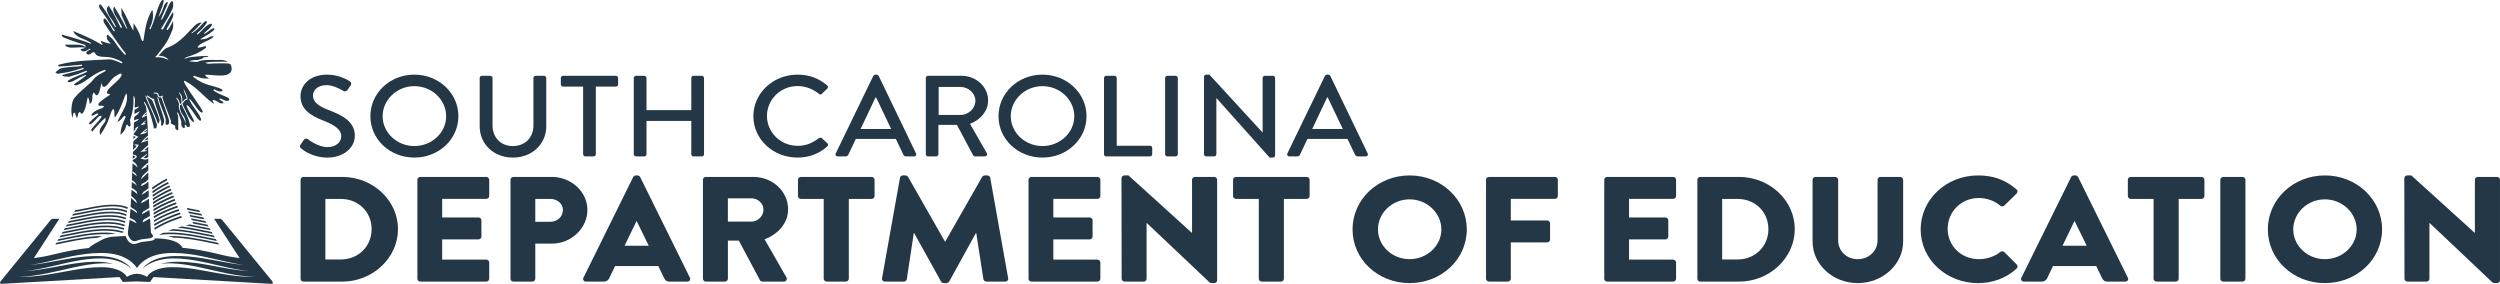 <?xml version="1.0" encoding="UTF-8"?>
<svg id="Layer_1" data-name="Layer 1" xmlns="http://www.w3.org/2000/svg" viewBox="0 0 3809.43 432.5">
  <defs>
    <style>
      .cls-1 {
        fill: #243746;
      }
    </style>
  </defs>
  <g>
    <path class="cls-1" d="M457.89,220.62c1.68-2.28,3.17-4.92,4.85-7.2,1.68-2.28,4.29-2.98,6.34-1.4,1.12.88,15.48,12.11,29.84,12.11,12.87,0,21.08-7.37,21.08-16.33,0-10.53-9.7-17.2-28.16-24.4-19.02-7.55-33.94-16.85-33.94-37.21,0-13.69,11.19-32.47,40.85-32.47,18.65,0,32.64,9.13,34.5,10.36,1.49.88,2.98,3.34,1.12,5.97-1.49,2.11-3.17,4.56-4.66,6.67-1.49,2.28-3.92,3.34-6.53,1.76-1.31-.7-14.36-8.78-25.18-8.78-15.67,0-21.08,9.3-21.08,15.8,0,10.01,8.21,16.15,23.69,22.12,21.64,8.25,40.1,17.91,40.1,39.32,0,18.26-17.35,33.18-41.59,33.18-22.75,0-37.11-11.23-40.1-13.87-1.68-1.4-2.98-2.63-1.12-5.62Z"/>
    <path class="cls-1" d="M631.34,113.72c37.3,0,67.14,28.26,67.14,63.37s-29.84,63.02-67.14,63.02-66.96-27.91-66.96-63.02,29.65-63.37,66.96-63.37ZM631.34,222.55c26.67,0,48.49-20.36,48.49-45.46s-21.82-45.82-48.49-45.82-48.31,20.89-48.31,45.82,21.82,45.46,48.31,45.46Z"/>
    <path class="cls-1" d="M730.93,118.81c0-1.76,1.68-3.34,3.54-3.34h12.5c2.05,0,3.54,1.58,3.54,3.34v72.5c0,17.55,11.94,31.25,30.96,31.25s31.33-13.52,31.33-30.89v-72.85c0-1.76,1.49-3.34,3.54-3.34h12.5c1.87,0,3.54,1.58,3.54,3.34v73.73c0,26.68-21.45,47.57-50.92,47.57s-50.54-20.89-50.54-47.57v-73.73Z"/>
    <path class="cls-1" d="M888.52,131.97h-30.4c-2.05,0-3.54-1.58-3.54-3.33v-9.83c0-1.76,1.49-3.34,3.54-3.34h80.2c2.05,0,3.54,1.58,3.54,3.34v9.83c0,1.75-1.49,3.33-3.54,3.33h-30.4v103.04c0,1.76-1.68,3.34-3.54,3.34h-12.31c-1.86,0-3.54-1.58-3.54-3.34v-103.04Z"/>
    <path class="cls-1" d="M965.73,118.81c0-1.76,1.68-3.34,3.54-3.34h12.31c2.05,0,3.54,1.58,3.54,3.34v48.97h68.26v-48.97c0-1.76,1.49-3.34,3.54-3.34h12.31c1.86,0,3.54,1.58,3.54,3.34v116.21c0,1.76-1.68,3.34-3.54,3.34h-12.31c-2.05,0-3.54-1.58-3.54-3.34v-50.73h-68.26v50.73c0,1.76-1.49,3.34-3.54,3.34h-12.31c-1.86,0-3.54-1.58-3.54-3.34v-116.21Z"/>
    <path class="cls-1" d="M1215.27,113.72c18.84,0,32.45,5.97,45.14,16.33,1.68,1.4,1.68,3.51.19,4.92l-8.21,7.9c-1.31,1.58-2.98,1.58-4.66,0-8.77-7.2-20.7-11.76-32.27-11.76-26.67,0-46.81,21.06-46.81,45.64s20.33,45.46,47,45.46c13.62,0,23.13-5.09,32.08-11.59,1.68-1.23,3.36-1.05,4.48-.18l8.58,7.9c1.49,1.23,1.12,3.51-.19,4.74-12.68,11.59-28.72,17.03-45.32,17.03-37.3,0-67.33-27.91-67.33-63.02s30.03-63.37,67.33-63.37Z"/>
    <path class="cls-1" d="M1273.45,233.79l57.26-118.14c.56-1.05,2.24-1.93,3.17-1.93h1.86c.93,0,2.61.88,3.17,1.93l56.89,118.14c1.12,2.28-.37,4.56-3.17,4.56h-11.75c-2.24,0-3.54-1.05-4.29-2.63l-11.56-24.05h-60.99c-3.73,8.07-7.65,15.97-11.38,24.05-.56,1.23-2.05,2.63-4.29,2.63h-11.75c-2.8,0-4.29-2.28-3.17-4.56ZM1357.94,196.57l-22.94-48.1h-.93l-22.75,48.1h46.63Z"/>
    <path class="cls-1" d="M1410.72,118.81c0-1.76,1.49-3.34,3.54-3.34h50.73c22.38,0,40.66,16.68,40.66,37.56,0,16.15-11.38,29.49-27.6,35.63l25.55,44.59c1.31,2.28,0,5.09-3.17,5.09h-14.55c-1.49,0-2.61-.88-2.98-1.58l-24.8-46.52h-28.16v44.76c0,1.76-1.68,3.34-3.54,3.34h-12.12c-2.05,0-3.54-1.58-3.54-3.34v-116.21ZM1463.5,175.16c12.12,0,22.75-9.65,22.75-21.77,0-11.41-10.63-20.89-22.75-20.89h-33.2v42.66h33.2Z"/>
    <path class="cls-1" d="M1588.46,113.72c37.3,0,67.14,28.26,67.14,63.37s-29.84,63.02-67.14,63.02-66.96-27.91-66.96-63.02,29.66-63.37,66.96-63.37ZM1588.46,222.55c26.67,0,48.49-20.36,48.49-45.46s-21.82-45.82-48.49-45.82-48.31,20.89-48.31,45.82,21.82,45.46,48.31,45.46Z"/>
    <path class="cls-1" d="M1682.26,118.81c0-1.76,1.49-3.34,3.54-3.34h12.31c1.87,0,3.54,1.58,3.54,3.34v103.22h50.54c2.05,0,3.54,1.58,3.54,3.33v9.65c0,1.76-1.49,3.34-3.54,3.34h-66.4c-2.05,0-3.54-1.58-3.54-3.34v-116.21Z"/>
    <path class="cls-1" d="M1775.33,118.81c0-1.76,1.68-3.34,3.54-3.34h12.31c1.87,0,3.54,1.58,3.54,3.34v116.21c0,1.76-1.68,3.34-3.54,3.34h-12.31c-1.87,0-3.54-1.58-3.54-3.34v-116.21Z"/>
    <path class="cls-1" d="M1834.63,116.88c0-1.76,1.68-3.16,3.54-3.16h4.66l80.94,88.12h.19v-83.03c0-1.76,1.49-3.34,3.54-3.34h11.94c1.87,0,3.54,1.58,3.54,3.34v118.14c0,1.76-1.68,3.16-3.54,3.16h-4.85l-80.94-90.58h-.19v85.49c0,1.76-1.49,3.34-3.54,3.34h-11.75c-1.87,0-3.54-1.58-3.54-3.34v-118.14Z"/>
    <path class="cls-1" d="M1961.64,233.79l57.26-118.14c.56-1.05,2.24-1.93,3.17-1.93h1.87c.93,0,2.61.88,3.17,1.93l56.89,118.14c1.12,2.28-.37,4.56-3.17,4.56h-11.75c-2.24,0-3.54-1.05-4.29-2.63l-11.56-24.05h-60.99c-3.73,8.07-7.65,15.97-11.38,24.05-.56,1.23-2.05,2.63-4.29,2.63h-11.75c-2.8,0-4.29-2.28-3.17-4.56ZM2046.13,196.57l-22.94-48.1h-.93l-22.75,48.1h46.63Z"/>
  </g>
  <g>
    <path class="cls-1" d="M458.02,273.91c0-2.28,1.94-4.33,4.36-4.33h59.08c46.73,0,84.99,35.78,84.99,79.53s-38.26,79.99-84.99,79.99h-59.08c-2.42,0-4.36-2.05-4.36-4.33v-150.86ZM519.04,395.38c27.36,0,47.22-20.28,47.22-46.26s-19.86-46.03-47.22-46.03h-23.25v92.3h23.25Z"/>
    <path class="cls-1" d="M635.99,273.91c0-2.28,1.94-4.33,4.6-4.33h100.25c2.66,0,4.6,2.05,4.6,4.33v24.84c0,2.28-1.94,4.33-4.6,4.33h-67.07v28.26h55.21c2.42,0,4.6,2.05,4.6,4.33v24.84c0,2.51-2.18,4.33-4.6,4.33h-55.21v30.76h67.07c2.66,0,4.6,2.05,4.6,4.33v24.84c0,2.28-1.94,4.33-4.6,4.33h-100.25c-2.66,0-4.6-2.05-4.6-4.33v-150.86Z"/>
    <path class="cls-1" d="M777.88,273.91c0-2.28,1.94-4.33,4.6-4.33h58.36c29.78,0,54.24,22.79,54.24,50.36s-24.46,51.28-54,51.28h-25.42v53.55c0,2.28-2.18,4.33-4.6,4.33h-28.57c-2.66,0-4.6-2.05-4.6-4.33v-150.86ZM838.66,337.95c10.41,0,19.13-7.75,19.13-18,0-9.57-8.72-16.86-19.13-16.86h-23v34.87h23Z"/>
    <path class="cls-1" d="M889.03,423.18l75.79-153.37c.73-1.37,2.42-2.51,4.12-2.51h2.42c1.7,0,3.39,1.14,4.12,2.51l75.79,153.37c1.45,2.96-.48,5.92-4.12,5.92h-26.88c-4.36,0-6.3-1.37-8.48-5.7l-8.72-18h-65.86l-8.72,18.23c-1.21,2.74-3.87,5.47-8.72,5.47h-26.64c-3.63,0-5.57-2.96-4.12-5.92ZM988.55,374.41l-18.4-37.6h-.24l-18.16,37.6h36.81Z"/>
    <path class="cls-1" d="M1071.11,273.91c0-2.28,1.94-4.33,4.6-4.33h72.4c29.06,0,52.79,22.11,52.79,49.22,0,20.97-14.77,37.83-35.84,45.81l33.17,57.88c1.69,2.96,0,6.61-4.12,6.61h-32.2c-1.94,0-3.39-1.14-3.87-2.05l-32.2-60.39h-16.71v58.11c0,2.28-2.18,4.33-4.6,4.33h-28.81c-2.66,0-4.6-2.05-4.6-4.33v-150.86ZM1144.96,337.72c9.93,0,18.4-8.66,18.4-18.23s-8.47-17.32-18.4-17.32h-35.84v35.55h35.84Z"/>
    <path class="cls-1" d="M1255.14,303.08h-34.63c-2.66,0-4.6-2.05-4.6-4.33v-24.84c0-2.28,1.94-4.33,4.6-4.33h107.51c2.66,0,4.6,2.05,4.6,4.33v24.84c0,2.28-1.94,4.33-4.6,4.33h-34.63v121.69c0,2.28-2.18,4.33-4.6,4.33h-29.06c-2.42,0-4.6-2.05-4.6-4.33v-121.69Z"/>
    <path class="cls-1" d="M1371.36,270.95c.24-2.05,2.42-3.65,4.36-3.65h3.87c1.21,0,3.39.91,4.12,2.28l56.18,98.45h.48l56.18-98.45c.73-1.37,2.91-2.28,4.12-2.28h3.87c1.94,0,4.12,1.6,4.36,3.65l27.36,153.14c.48,2.96-1.7,5.01-4.6,5.01h-28.57c-2.18,0-4.36-1.82-4.6-3.65l-10.9-70.42h-.48l-40.68,73.84c-.73,1.37-2.91,2.51-4.12,2.51h-4.36c-1.45,0-3.39-1.14-4.12-2.51l-40.92-73.84h-.48l-10.65,70.42c-.24,1.82-2.18,3.65-4.6,3.65h-28.57c-2.91,0-5.08-2.05-4.6-5.01l27.36-153.14Z"/>
    <path class="cls-1" d="M1567.25,273.91c0-2.28,1.94-4.33,4.6-4.33h100.25c2.66,0,4.6,2.05,4.6,4.33v24.84c0,2.28-1.94,4.33-4.6,4.33h-67.07v28.26h55.21c2.42,0,4.6,2.05,4.6,4.33v24.84c0,2.51-2.18,4.33-4.6,4.33h-55.21v30.76h67.07c2.66,0,4.6,2.05,4.6,4.33v24.84c0,2.28-1.94,4.33-4.6,4.33h-100.25c-2.66,0-4.6-2.05-4.6-4.33v-150.86Z"/>
    <path class="cls-1" d="M1708.9,271.4c0-2.28,2.18-4.1,4.6-4.1h6.05l96.61,87.51h.24v-80.9c0-2.28,1.94-4.33,4.6-4.33h29.06c2.42,0,4.6,2.05,4.6,4.33v153.37c0,2.28-2.18,4.1-4.6,4.1h-3.88c-.73,0-2.66-.68-3.15-1.14l-95.65-90.47h-.24v85c0,2.28-1.94,4.33-4.6,4.33h-28.81c-2.42,0-4.6-2.05-4.6-4.33l-.24-153.37Z"/>
    <path class="cls-1" d="M1918.11,303.08h-34.63c-2.66,0-4.6-2.05-4.6-4.33v-24.84c0-2.28,1.94-4.33,4.6-4.33h107.51c2.66,0,4.6,2.05,4.6,4.33v24.84c0,2.28-1.94,4.33-4.6,4.33h-34.63v121.69c0,2.28-2.18,4.33-4.6,4.33h-29.06c-2.42,0-4.6-2.05-4.6-4.33v-121.69Z"/>
    <path class="cls-1" d="M2147.9,267.3c48.43,0,87.17,36.69,87.17,82.27s-38.74,81.81-87.17,81.81-86.93-36.24-86.93-81.81,38.5-82.27,86.93-82.27ZM2147.9,394.92c26.63,0,48.43-20.51,48.43-45.35s-21.79-45.81-48.43-45.81-48.19,20.74-48.19,45.81,21.79,45.35,48.19,45.35Z"/>
    <path class="cls-1" d="M2264.36,273.91c0-2.28,1.94-4.33,4.6-4.33h100.25c2.66,0,4.6,2.05,4.6,4.33v24.84c0,2.28-1.94,4.33-4.6,4.33h-67.07v32.82h55.21c2.42,0,4.6,2.05,4.6,4.33v24.84c0,2.28-2.18,4.33-4.6,4.33h-55.21v55.38c0,2.28-2.18,4.33-4.6,4.33h-28.57c-2.66,0-4.6-2.05-4.6-4.33v-150.86Z"/>
    <path class="cls-1" d="M2444.51,273.91c0-2.28,1.94-4.33,4.6-4.33h100.25c2.66,0,4.6,2.05,4.6,4.33v24.84c0,2.28-1.94,4.33-4.6,4.33h-67.07v28.26h55.21c2.42,0,4.6,2.05,4.6,4.33v24.84c0,2.51-2.18,4.33-4.6,4.33h-55.21v30.76h67.07c2.66,0,4.6,2.05,4.6,4.33v24.84c0,2.28-1.94,4.33-4.6,4.33h-100.25c-2.66,0-4.6-2.05-4.6-4.33v-150.86Z"/>
    <path class="cls-1" d="M2586.4,273.91c0-2.28,1.94-4.33,4.36-4.33h59.08c46.73,0,84.99,35.78,84.99,79.53s-38.26,79.99-84.99,79.99h-59.08c-2.42,0-4.36-2.05-4.36-4.33v-150.86ZM2647.42,395.38c27.36,0,47.22-20.28,47.22-46.26s-19.86-46.03-47.22-46.03h-23.25v92.3h23.25Z"/>
    <path class="cls-1" d="M2761.95,273.91c0-2.28,2.18-4.33,4.6-4.33h29.78c2.66,0,4.6,2.05,4.6,4.33v92.3c0,15.95,12.59,28.71,29.78,28.71s30.27-12.76,30.27-28.71v-92.3c0-2.28,1.94-4.33,4.6-4.33h29.78c2.42,0,4.6,2.05,4.6,4.33v94.12c0,34.64-30.99,63.35-69.25,63.35s-68.77-28.71-68.77-63.35v-94.12Z"/>
    <path class="cls-1" d="M3014.02,267.3c24.21,0,42.13,7.06,58.6,21.19,2.18,1.82,2.18,4.56.24,6.38l-18.89,18.46c-1.7,1.6-4.36,1.6-6.05,0-8.96-7.52-20.82-11.62-32.69-11.62-27.36,0-47.46,21.42-47.46,46.95s20.34,46.26,47.7,46.26c11.38,0,23.73-3.87,32.45-10.94,1.7-1.37,4.84-1.37,6.3.23l18.89,18.92c1.7,1.6,1.45,4.56-.24,6.15-16.47,15.04-37.29,22.11-58.84,22.11-48.43,0-87.41-36.24-87.41-81.81s38.99-82.27,87.41-82.27Z"/>
    <path class="cls-1" d="M3080.12,423.18l75.79-153.37c.73-1.37,2.42-2.51,4.12-2.51h2.42c1.7,0,3.39,1.14,4.12,2.51l75.79,153.37c1.45,2.96-.48,5.92-4.12,5.92h-26.88c-4.36,0-6.3-1.37-8.48-5.7l-8.72-18h-65.86l-8.72,18.23c-1.21,2.74-3.88,5.47-8.72,5.47h-26.64c-3.63,0-5.57-2.96-4.12-5.92ZM3179.64,374.41l-18.4-37.6h-.24l-18.16,37.6h36.81Z"/>
    <path class="cls-1" d="M3281.57,303.08h-34.63c-2.66,0-4.6-2.05-4.6-4.33v-24.84c0-2.28,1.94-4.33,4.6-4.33h107.51c2.66,0,4.6,2.05,4.6,4.33v24.84c0,2.28-1.94,4.33-4.6,4.33h-34.63v121.69c0,2.28-2.18,4.33-4.6,4.33h-29.06c-2.42,0-4.6-2.05-4.6-4.33v-121.69Z"/>
    <path class="cls-1" d="M3383.27,273.91c0-2.28,2.18-4.33,4.6-4.33h29.06c2.42,0,4.6,2.05,4.6,4.33v150.86c0,2.28-2.18,4.33-4.6,4.33h-29.06c-2.42,0-4.6-2.05-4.6-4.33v-150.86Z"/>
    <path class="cls-1" d="M3542.6,267.3c48.43,0,87.17,36.69,87.17,82.27s-38.74,81.81-87.17,81.81-86.93-36.24-86.93-81.81,38.5-82.27,86.93-82.27ZM3542.6,394.92c26.63,0,48.43-20.51,48.43-45.35s-21.79-45.81-48.43-45.81-48.19,20.74-48.19,45.81,21.79,45.35,48.19,45.35Z"/>
    <path class="cls-1" d="M3663.66,271.4c0-2.28,2.18-4.1,4.6-4.1h6.05l96.61,87.51h.24v-80.9c0-2.28,1.94-4.33,4.6-4.33h29.06c2.42,0,4.6,2.05,4.6,4.33v153.37c0,2.28-2.18,4.1-4.6,4.1h-3.88c-.73,0-2.66-.68-3.15-1.14l-95.65-90.47h-.24v85c0,2.28-1.94,4.33-4.6,4.33h-28.82c-2.42,0-4.6-2.05-4.6-4.33l-.24-153.37Z"/>
  </g>
  <g>
    <g>
      <path class="cls-1" d="M236.56,363.22c-.13-.37-.9-.55-.82.59.13,1.66-3.11,2.54-5.75,3.1-4.48.95-10.47,1-15.14,2.06-3.92.89-7.24,2.98-10.97,2.87-4.35-.14-7.35-2.88-9.33-5.84-1.51-2.26-2.5-4.7-3.15-6.35,0,0-15.25.49-20.73,1.1-5.48.61-12.53,3.08-14.92,4.42-3.05,1.7-21.88,10.9-21.81,15.19.1,6.33,27.36,3.69,30.03,1.03,1.91-1.91,7.73-2.97,7.54,2.74-.05,1.39,3.89-.09,5.25.23,5.24,1.21,3.11,2.82,7.42.06,3.11-1.99,3.63,1.5,6.49,2.76,7.1,3.13,20.93,14.41,22.86,9.73.89-2.15,1.56-4.52,4.57-2.74,2.09,1.23,2.48-6.9,4.58-5.95,1.54.7,3.7,1.56,5.04.53,2.1-1.6,2.72-.32,5-1.67,4.31-2.54,6.13,1.46,10.42-1.11,1.6-.96-.9-6.23.82-5.52,6.63,2.73,7.03,3.66,7.03,3.66,0,0,7.13,1.48,7.28-1.21.05-.94,1.6-1.54,2.29-1.11,2.56,1.62,3.51,3.47,4.82,2.27,2.15-1.98,2.43-2.77,5.48-2.69,4.46.12,3.6-4.52,7.75-3.1-5.97-11.6-23.05-14.75-42.05-15.05Z"/>
      <path class="cls-1" d="M276.26,144.83c1.27,1.97,1.41,4.55,1.5,7.17.04,1.21.07,2.42.15,3.6.98-1.15,1.99-2.21,2.95-3.57.67-.8,2.57-1.48,3.45-1.5-.07-.8-.18-1.58-.35-2.34-.54-2.44-2.03-4.87-2.98-7.63-4.41-12.8,3.8,4.54,4.41,7.31.2.91.32,1.82.4,2.72-.12.71-.86,1.69-1.38,1.4-.7.2-1.89.27-2.35.88-1.2,1.7-2.48,3.2-3.94,4.67.1.68.24,1.33.44,1.94.99,3.07,4.64,9.79,4.64,9.8,3.73,9.16,7.05,13.16,11.47,17.08.99.87.79-2.74.25-3.94-2.43-5.39-13.11-22.9-10.05-22.01,5.33,1.55,13.3,18.26,18.47,22.58,1.65,1.38,3.93,1.32,2.79-1.92-3.77-10.73-9.35-13.43-17.8-29.11-.21-.4.74-1.19,1.05-.86,7.97,8.3,10.08,14.83,16.16,19.48,3.27,2.5,3.99-.26,2.84-2.22-7.71-13.07-28.95-41.01-28.06-44.57.38-1.53,1.55-.3,2.21.02,17.34,8.37,32.63,28.71,43.36,34.07,1.69.84-3.48-5.24-1.6-5.43,5.27-.52,8.98,5.13,13.2,5.06,4.18-.07,3.31-.63,2.47-1.85-1.4-2.03-6.99-3.37-5.3-5.18,1.57-1.68,7.82,4.11,12.34,3.21,3.42-.69,2.55-3.45.99-4.44-4.82-3.06-13.26-4.75-22.82-11.47-.55-.38.7-1.35,1.36-1.48,1.55-.31,2.78,1.6,4.32,1.97,2.48.6,5.8,2.13,7.65.37.57-.54.7-1.99,0-2.34-14.66-7.43-25.57-4.48-43.92-19.11-.59-.47.77-1.99,1.48-1.73,5.39,2.01,13.16,5.29,23.01,3.94-3.79-1.53-6.13-3.43-6.38-5.07-.24-.78,6.86-.24,6.86-.24,6.98.67,17.77,1.91,24.97.19,2.76-.66,6.24-2.61,7.61-5.41,1.5-3.06.87-7.06-.44-10.2-.76-1.82-5.13-2.09-5.13-2.09-.48.03-1.63,0-3.52-.02-1.89-.02-4.4-.05-7.24-.05-5.67,0-12.63.11-18.37.59-1.56.13-5.54-1.57-3.9-1.71,1.52-.12,3.04-.66,4.83-.81,5.83-.49,12.8-.6,18.49-.59,2.84,0,5.37.03,7.26.05,1.73.02,2.79.03,3.11.02-3.52-1.95-7.74-2.9-11.76-2.72-8.25.37-18.16-.64-28.03.67-3.98.78-5.74,2.54-9,2.42-3.51-.13-11.37-1.2-10.28-1.43,5.13-1.07,6.59-1.68,10.9-1.46,2.27.12,4.38-.45,6.65-1.55.9-.16,1.95.03,2.7-.49.49-.34.33-1.46.92-1.54,2.28-1.54,7.6-.8,8.16-2.08-.55-1.68-19.63.34-25.98.98-3.13.51-4.94.74-10.57,2.85-.57.22,2.02-2.15,3.59-2.69,8.22-2.83,18.25-5.49,29.18-14.29.62-.5.42-2.39-.37-2.34-3.67.22-7.15,2-9.31,1.96-.78-.02-3.4.59-2.96-.41,2.78-6.35,16.32-8.96,23.5-15.1,1.52-1.3.16-1.95-1.36-1.73-5.74.85-4.65,4.09-16.84,4.99-5.42.4,13.23-7,20.25-15.22.8-.93-.09-2.25-1.7-1.79-4.53,1.31-9.19,7.09-14.14,8.64-.32.1.95-1.82,1.19-2.06,3.87-3.73,7.35-5.81,9.86-9.68,2.61-4.03-.14-4.43-3.01-3.05-6.18,2.96-10.57,9.27-17.86,16.04-.46.43-1.26-1.94.89-3.66,3.99-3.19,9.15-7.9,12.78-13.95.61-1.02.51-3.8-.39-3.56-5.34,1.43-7.8,9.85-21.96,19.13-.4.21-.69-.76-.34-1.05,7.75-6.33,6.23-5.56,14.93-14.9,1.77-1.9-5.79.26-7.59,1.85-13.52,11.95-23.09,27.95-44.91,36.12-4.51,1.69-6.99,6.07-12.79,11.99,1.77,0,3.19.09,5.14.46,5.38,1,9.02,3.87,10.07,5.9-.05.02-6.43-2.89-11.42-3.8-3.28-.6-6.57-.08-9.01-.13-.37.07,2.73-3.12,2.97-3.42,7.59-9.38,6.72-8.82,10.32-13.56,6.1-8.03,7.61-12.12,12.99-24.78,1.61-3.78,1.34-6.27,1.12-13.64-3.1,5.39-4.82,10.04-8.04,13.59-.53.59-1.77-.1-1.7-.89.19-2.22,6.04-10.02,9.38-18.5.87-2.22,1.28-8.98-.25-7.15-3.44,4.12-10.91,18.31-14.56,25.28-.72,1.38-3.93.86-2.47-1.6,5.05-8.49,13.07-20.51,16.96-29.83,1.47-3.51,1.08-13.63-1.66-10.99-5.22,5.03-6.68,13.7-13.96,26.85-.41.74-2.41,1.65-2.18.96,2.45-7.53,9.31-19.89,10.29-25.29.44-2.44-1.92-.98-2.53-.35-4.95,5.15-3.69,11.65-11.17,21.45-1.94,2.55,6.02-14.81,7.44-22.89.36-2.02-.19-2.68-1-2.64h0c-1.04.05-2.52,1.27-3.07,2.27-7.51,13.58-6.86,21.82-15.79,42.04-.28.63-2.09-.53-1.73-1.11,2.11-3.39,4.82-10.25,5.3-15.78.33-3.81.08-14.71-1.73-11.34-6.74,12.55-9.13,20.35-12.83,45.87-.08.58-1.4.86-1.73.37-3.64-5.38-.68-8.01-13.12-26.88-1.05,11.18.91,12.99-.94,10.11-6.22-9.67-7.35-16.63-17.89-33.79l.61,11.51c8.3,19.89,1.07,2.5,8.4,19.93.15.35-.94.53-1.13.19-4.21-7.72-8.78-18-18.3-32.81-1.43-2.22-2.08,4.98-1.17,7.46,2.7,7.41,6.24,9.99,12.77,23.24.4.82-1.76,1.5-2.16.68-4.26-8.74-10.61-22.18-17.76-32.68-.78-1.14-2.31,1.78-2.78,3.08-.6,1.69-.75,2.86.25,5.36,5.39,13.52,4.93,6.03,13.26,23.12.15.32-.59.84-.86.62-3.11-2.57-7.92-15.85-21.71-33.66-.68-.88-1.74-1.4-2.41-.86-1.87,1.52-.02,5.69.99,7.15,5.66,8.21,7.68,10.41,22.7,33.41.31.47-2.58-.4-2.9-.86-2.38-3.39-5.57-10.96-12.34-18.25-.51-.55-2.22.37-2.22.37,0,0-.68,3.58.12,5.06,5.14,9.42,30.03,43.94,33.68,48.09.48.55-1.11,2.01-1.6,1.48-6.2-6.68-9.37-10.53-15.42-19.61-2.55-3.82-5.95-7.07-9.5-9.99-3.4-2.79-2.61,2.84-2.1,5.3.61,2.93,5.68,7.03,5.68,7.03-3.04,1.14-10.45-2.2-14.86-3.64-.62.29-.39.97-.26,1.55.31,1.44,3.04,3.42,3.04,3.42.02.42-1.52.98-2.71.27-7.59-4.82-19.31-10.84-41.94-20.22-1.11-.46.62,2.38,1.36,3.33,5.76,7.37,14.46,7.62,25.17,14.49.64.41.11,1.42-.59,1.14-9.35-3.79-25.98-8.99-43.33-13.54-1.43-.37.15,3.26,1.51,3.84,16.34,6.98,33.4,11.7,33.4,11.7l1.23,3.95s-2.8-3.49-9.75-4.09c-5.77-.35-5.79-.31-21.46-.23-1.16.02.55,2.16,1.74,2.86.7.41,1.54.42,2.27.67.96.33,1.8.84,2.84.91,8.19.53,13.65-.99,22.2-.1,2.63.23-1.57,1.78-4.39,2.09-2.07.4-2.33,2.03,1.49,3.55,3.84,1.53,7.38-2.11,10.49-3.58,1.08-.51,2.35-.03.79,1.3-1.95,1.3-4.6,1.66-5.36,3.76-.99,2.75,1.95,4.01,4.56,3.45,2.11-.45,3.42-2.99,5.55-3.33,1.19-.19,2.29-.09,3.21,1.73,3.66,7.27,15.9,4.2,24.3,6.29,5.97,1.48,13.11,4.12,17.02,7.15.69.54-.57,1.88-1.38,1.54-3.73-1.59-12.82-6.23-19.13-5.89-25.43,1.41-50.89,1.56-74.74,7.68-.71.18-2.5,1.16-2.6,1.88-.1.8,1.4,1.33,2.3,1.27,11.1-.72,11.38-.45,33.74-2.77.66-.07.77,1.86.12,1.97-7.54,1.29-18.14,1.05-30.22,3.14-2.67.59-5.69,2.65-9.5,6.1-1.07.97,2.03,2.77,3.45,2.59,13.75-1.73,22.53-3.81,37.75-8.75,1.92-.62,1.81,1.33.25,1.97-4.89,2.01-20.54,5.48-30.66,8.51-3.59,1.07,2.82,3.11,6.29,2.66,1.06-.14,1.77.59,2.41.42,11.29-3.03,16.28-5.09,27.26-9.37.62-.24.94,1.62.37,1.97-4.3,2.66-18.79,7.21-27.38,12.45-4.22,2.58.33,3.58,3.33,2.71,5.48-1.59,13.79-7.86,21.71-10.36,2.21-.7,1.62.58.62,1.36-3.59,2.77-10.63,7.9-16.28,11.59-3.69,2.41,1.52,3.11,4.32,1.97,16.28-6.64,21.33-16.51,41.7-23.18.68-.22,1.11,1.72.49,2.1-5.79,3.54-13.26,6.38-17.58,12.04-6.69,8.79-19.17,16.24-29.48,28.77-5.43,5.5-6.04,26.6-2.62,29.99.58-5.12-.06-5.98,2.09-7.32.43-.27,1.34-.22,1.48.26,1.11,3.84.39,2.63,2.79,8.02,2.43-7.03,1.21-6.69,2.97-8.72.37-.42,1.02-.74,1.57-.61,1.08.25,1.17,2.3,2.27,2.44,1.13.14,2.19-.93,2.88-1.83,4.77-8.17,4.79-16.38,6.55-22.27.21-.54.79-.92,1.04-.39,1.53,3.66,1.69,6.07,2.31,9.9,4.37-4.63,2.97-4.4,3.62-6.93.73-2.83-.18-6.07,1.11-8.69.58-1.19,1.09-3.22,2.59-.74.94,1.55,3.53,6.44,6.94-1.46,1.73-5.37,3.56-14.69,3.56-14.69,0,0,.72,5.23,2.89,6.14,5.38.64,8.78-7.92,15.68-14.28,1.28-1.18,3.11-2.03,4.66-2.99,1.65-1.01,3.05-2.11,5.09-2.7,2.74-.8,2.64,2.23,1.7,3.84-4.59,7.85-18.66,16.52-21.36,23.08-.38.93-.86,2.68.08,3.07,1.82.74,4.97,1.72,4.79,1.84,0,0-9.88,5.68-17.01,12.38-1.13,1.07-2.18,3.61-.09,4.53,1.44.64,3.16-.23,4.71,0,4.62.69,1.67,2.54.7,3.23-2.07,1.46-11.15,2.87-16.42,9.45-1.82,2.27-.71,2.79,1.6,2.1,2.1-.63,3.86-2.11,5.92-2.83,2.38-.84,2.73,1.02,1.73,1.97-1.8,1.71-5.01,3.11-13.45,12.21-.62.67.42,2.89,1.23,2.47,7.99-4.2,9.87-10.35,15.05-12.95,2.19-1.1,3.02.68,2.22,1.97-3.61,5.88-11.15,12.51-15.17,18.62-.61.92.77,3.81,1.48,2.96,11.06-13.25,14.73-15.84,19.3-20.44,1.19-1.2,1.16,3.53.44,5.06-1.91,4.04-7.49,8.54-8.37,13.95-.34,2.05.05,7.82,1.22,6.1,14.78-21.66,13.11-29.84,18.23-38.1.28-.46,1.4-.54,1.79-.17,2.09,1.94.06,14.77,2.23,11.86,11.62-15.63,16.97-45.69,17.89-32.74.38,5.41.13,6.24-.77,10.34-1.95,8.89-8.67,17.59-13.99,29.99,7.8-4.44,6.68-6.73,10.47-9.15,1.97-1.39,2.67.64,2.09,1.83-2.52,5.17-6.44,13.85-7.24,21.45-.16,1.53-.98,5.64.18,4.62,9.56-8.46,6.35-13.66,9.42-14.91.92-.37,1.64,1.96,2.55,2.53,1.61,1.01,3.18.34,2.86-3.23-.26-2.85-1.42-5.94-.31-8.58,3.38-7.98,5.06-19.36,4.77-29.87-.3-11.11,2.29.44,2.26,1.02-.2,3.76-.41,7.92-.6,12.23l6.98-1.95-1.59,2.08c-.12.15-.34.17-.47.3v.02s-.06.02-.06.02c-.61.53-1.28.96-2.1,1.31-.91.39-1.91.82-2.89,1.41-.09,2.01-.18,4.33-.26,6.42l8.2-4.18-1.97,3.13c-.79,1.26-1.68,1.96-2.69,2.69-.96.69-2.1,1.5-3.74,3.07-.07,1.62-.13,3.42-.2,5.08,1.71-.79,3.51-1.53,5.62-1.9l1.76-.31-1.03,1.45c-.28.4-.66.67-1.16,1-.5.33-1.09.68-1.74,1.03-1.19.65-2.51,1.29-3.57,1.79-.18,4.74-.37,8.92-.55,13.91,1.36-1.83,2.5-2.75,3.65-4.68l-2.43,1.25,2.15-2.22,4.13-2.66-.92,1.95c-1.96,4.15-4.07,6.56-6.68,9.73-.02.55-.04.65-.06,1.2l7.36,3.43-7.66,6.85c-.17,4.82-.35,8.06-.53,12.96,2.2-2,4.22-3.57,5.63-6.19-1.26-.36-1.83-.55-3.77-.95l1.31-1.08c2.68,0,3.31.23,4.89.53l.65.3-.28.66c-1.73,4-5.61,7.28-8.49,9.82-.05,1.51-.11,2.41-.17,3.92,2.41.58,3.96,1.16,4.91,1.85.5.37.86.8.99,1.33.13.53-.04,1.06-.31,1.48-.55.83-1.5,1.43-2.62,2.06-1.01.56-2.16,1.11-3.26,1.65-.02.57-.04,1.12-.06,1.69l5.15,4.24,2.8,5.54-8.02-6.28c-.34,9.26-.69,16.83-1.05,25.68,2.22,1.38,3.02,2.1,4.62,3.32l3.2,5.08c-1.49-1.14-6.18-4.7-7.88-5.63-.15,3.61-.3,5.3-.46,8.77,2.93,1.58,4.96,3.54,7.6,5.31l1.37,4.54c-2.68-2.23-6.46-5.26-9.04-6.71-.16,3.56-.32,6.02-.49,9.4,2.64,2.05,5.12,4.29,7.41,6.78l1.45,4.66c-1.99-2.17-6.66-6.55-8.94-8.38-.27,5.34-.54,9.08-.83,13.83,3.52,2.03,6.33,3.76,8.89,6.08l1.3,3.63c-2.35-2.14-7.18-5.27-10.28-7.13-.32,5.28-.88,9.64-1.24,13.92l7.72,3.85,2.91,4.45-10.75-5.24c-.04.44-.07.2-.11.63,0,0-2.92,17.64-2.55,21.61.6,1.51,1.45,3.66,2.76,5.61,1.65,2.46,3.92,4.52,7.26,4.63,2.76.09,5.72-1.68,9.55-2.55,4.47-1.02,9.92-1.06,13.71-1.87,2.17-.54,4.23-.97,4.85-2.78,1.03-2.17-2.75-4.15-3.05-6.54-.48-3.81-.9-17.31-1.27-21.15l-11.65,6.59,1.74-4.62,9.76-5.46c-.36-3.84-.66-5.38-.92-9.24-2.81,1.7-8.31,4.76-11.74,6.77l2.01-4.01c3.67-2.16,6.58-3.93,9.62-5.77-.29-4.4-.5-9.75-.69-14.17-2.55,1.97-8.43,6.03-12.51,6.79l3.37-4.43c4.16-1.57,6.08-3.43,9.06-5.54-.15-3.7-.26-6.02-.35-9.73-2.11,1.85-7.75,5.68-10.93,7.31l3.45-5c3.66-2.3,5.16-3.34,7.43-5.44-.1-4.05-.16-6.07-.21-10.13-3.17,2.77-6.66,5.72-11.79,7.09l1.95-3.51c5.81-2.56,6.37-3.68,9.81-6.67-.05-3.94-.07-6.79-.09-10.73l-11.8,10.89,2.97-5.74,8.82-8.27c-.02-3.24-.03-6.1-.04-9.33-1.23.99-2.78,2.2-4.21,3.34,1.11-.5,2.12-.97,2.76-1.15,0,0-1.21,2.04-2.49,2.62-1.29.59-7.73,3.53-7.73,3.53,0,0,5.29-5.97,6.13-6.65,1.69-1.35,5.54-4.39,5.54-4.39,0,0-.02-3.49-.03-6-1.46,1.09-2.97,1.54-4.43,1.57-2.04.04-3.96-.65-5.8-1.19l-1.75-.51s5.85-3.41,11.08-8.15c0,0-3.2,5.79-6.59,7,3.54,1.71,5.96.19,7.49-1.33-.03-5.4-.07-9.97-.14-15.34-2.08,1.88-3.1,3.06-5.44,4.8l1.07.65,3.99.73-11.45,1.93s8.81-8.16,11.82-10.86c-.03-2.17-.07-4.33-.11-6.49-2.52.44-10.98,3.11-10.98,3.11l2.55-3.08c2.25-2.02,3.58-4.21,8.26-7.69-.29-10.49-.79-20.41-1.62-30.66l-8.12,3.67.91-1.84c1.55-3.12,3.97-5.32,6.75-7.04-.22-2.31-.45-4.61-.7-6.9-.31-2.76-2.4-4.65-3.33-7.65-.1-.55,1.14-.91,1.39-.41,9.21,15.52,14.25,39.95,13.54,39.74,0,0,2.85.46,3.8-.57.92-2.34,1.24-4.38.8-5.86-5.9-19.77-21.51-46.94-16.32-43.08.52.38,2.57,5.98,2.82,6.57,16.99,37.41,12.32,29.01,15.09,35.28.94,1.67,3.01-3.68,2.56-5.54-2.05-8.46-6.08-16.33-10.61-28.61-1.39-3.38-6.71-4.12-8.74-7.37,0-.46.62-1.27.99-.99,3.37,2.15,4.39,2.98,5.37,3.67.11.08.34.08.45.15.57.37,1.07.74,2.18,1.15,1.98-.6,2.57,1.38,2.37,3.05-.08.66.71,1.5.96,2.64,1.35,6.37,7.38,20.77,9.48,29.26.57,2.32-1.04,5.17.71,6.06.72.37,1.85-.36,2.16-1.11,1.34-3.18,2.45-5.91,1.6-8.75-6.16-20.62-6.72-18.38-10.36-33.04-.14-.56,1.48.06,1.6.62,2.58,11.88,8.68,21.75,11.35,32.92.6,2.53-1.44,6.18.62,7.77.93.71,2.7.28,3.45-.62,2.01-2.4.95-6.4,0-9.37-3.15-9.84-8.67-25.37-10.81-30.93-.6-1.07-2.62-.08-3.91-.85-1.68-1.01-1.92-2.41-2.07-4.15.06-1.91-6.21-1.13-6.03-1.8-.16-1.14,3.02-1.13,3.02-1.13,0,0,3.25.25,4.03,1.39,1.12,1.16.29,3.52,1.7,4.32,1.56.89,3.75-.39,4.75-.91.5-.31,1.24.7,1.24.7,0,0-1.45.96-1.29,1.56,2.87,10.48,9.45,24.34,13.14,36.09.35,1.11-.55,2.46,0,3.49,1.21,2.23,5.01,2.04,6.37,4.19.78,1.24-.28,3.19.61,4.36.92,1.21,4.13,3.35,4.19,1.83.33-8.43.07-15.39-.18-21.1-.07-1.69-1.59-2.94-1.32-5.26.04-.37.94-.52,1.11-.19,1.94,3.8,3.17,8.7,4.74,12.68.99,2.5-.49,5.7.87,8.02.88,1.51,2.65,3.71,4.27,3.05,1.56-.64-.7-4.38.87-4.97,1.61-.6,2.32,2.96,4.01,3.23,1.2.19,3.28-.1,3.4-1.31.69-6.89-7.51-22.47-7.51-22.47,0,0-3.48-6.23-4.61-9.74-.13-.4-.23-.81-.32-1.23-.3.24-.62.46-.95.67-.48.3-1.18.77-1.81,1.17-.14,1.21-.24,2.35-.04,3.39.79,3.97,1.92,8.27,4.29,11.05,5.34,6.26,4.24,13.79,4.24,13.79-.64-4.93-3.17-9.15-5.54-13.12-2.1-3.51-5.78-12.61-4.34-15.96.14-1.25-.73-5.51-2.95-8.29-2.23-2.78-1.09-3.69,1.14-.91,2.23,2.78,3.43,7.27,3.37,8.2.27-.17.63-.41.86-.56.52-.32.99-.7,1.44-1.11-.2-1.65-.21-3.35-.26-4.97-.09-2.59-.3-4.92-1.26-6.42-3.91-6.05-2.64-6.78,1.23-.8ZM208.63,268.66l-6.52-5.01.21-2.51,4.39,3.35,1.91,4.17ZM224.15,197.11c-1.83,1.52-3.53,3.03-5.27,4.55,1.63-.52,3.6-.8,4.66-1.74l.97,1.1c-2.24,1.98-5.45,2.92-9.06,3.45l-2.32.34,1.71-1.59c2.59-2.42,5.47-4.83,8.36-7.22l.94,1.13ZM215.88,189.18c1.9-2.14,3.99-4.26,7.03-5.75l-.83,1.11c-1.1,1.41-2.61,2.41-2.55,3.52l1.76-.49.39,1.41-7.44,2.05,1.64-1.85Z"/>
      <path class="cls-1" d="M225.49,212.56c-.03-1.3,0-2.28-.04-3.57-2.78,2.13-4.5,4.04-5.98,5.33,2.09-.69,3.84-1.18,6.01-1.75Z"/>
      <path class="cls-1" d="M203.27,211.97l3.62-3.33-3.44-1.56c-.06,1.6-.12,3.28-.18,4.89Z"/>
      <path class="cls-1" d="M219.43,176.4l4.24-1.91c-.06-.67-.12-1.34-.18-2.02-1.58,1.1-2.9,2.42-4.05,3.93Z"/>
      <path class="cls-1" d="M205.93,239.1c.1-.19.1-.26.09-.34-.01-.08-.08-.25-.35-.49-.48-.44-1.58-.98-3.33-1.53-.05,1.74-.1,3.46-.16,5.2.71-.43,1.42-.85,2.02-1.27.86-.59,1.51-1.2,1.72-1.58Z"/>
    </g>
    <path class="cls-1" d="M414.97,428.68l-76.6-93.77c-.7-.86-2.17-1.55-3.28-1.55h-8.86l38.9,59.98c-6.39-1.13-13.86-1.9-21.77-3.73-22.76-5.25-50.93-12.71-83.55-12.71-25.6,0-40.48,8.06-48.98,16.19h-4.97c-8.5-8.13-23.38-16.19-48.98-16.19-32.62,0-60.79,7.46-83.55,12.71-7.91,1.83-15.39,2.6-21.77,3.73l38.9-59.98h-9.73c-1.11,0-2.57.7-3.28,1.55L.86,428.68c-1.66,2.22-.84,3.93,1.84,3.82l179.29-10.3,5.24,7.41,20.68-.81,20.68.81,5.24-7.41,179.28,10.3c2.68.11,3.5-1.59,1.84-3.82ZM346.69,418.7c-14.22-2.1-28.3-4.99-42.39-7.41-14.07-2.42-28.22-4.31-42.29-4.17-6.95.02-13.89.85-20.36,2.77-3.22.97-6.32,2.23-9.11,3.86-1.39.81-2.71,1.72-3.9,2.71-.59.49-1.15,1.01-1.66,1.54-.25.26-.49.53-.71.8-.11.13-.21.26-.3.38l-.12.17s-.04.06-.05.07h-.02s-1.82,2.38-1.82,2.38c0,0-5.36-4.07-15.26-4.67-9.89.6-15.26,4.67-15.26,4.67l-1.82-2.39h-.02s-.03-.04-.05-.06l-.12-.17c-.09-.12-.19-.25-.3-.38-.22-.26-.45-.53-.71-.79-.51-.53-1.07-1.05-1.66-1.54-1.19-.99-2.51-1.89-3.9-2.71-2.79-1.63-5.89-2.9-9.12-3.87-6.46-1.92-13.41-2.74-20.35-2.77-14.07-.13-28.22,1.76-42.3,4.17-14.08,2.42-28.17,5.31-42.39,7.41-14.21,2.13-28.56,3.45-42.9,3.42,14.33-.62,28.54-2.58,42.57-5.34,14.04-2.73,27.92-6.23,41.97-9.31,14.04-3.07,28.34-5.66,42.96-6.19.93-.03,1.84-.06,2.73-.07h.67s.76-.01.76-.01l1.39.02c1.85.04,3.71.14,5.56.29,2.12.18,4.25.46,6.37.82-3.12-.95-6.33-1.7-9.58-2.23-3.36-.56-6.76-.91-10.18-1.07-.85-.04-1.72-.06-2.61-.09l-2.59-.05c-1.74-.02-3.47-.02-5.21.02-6.95.13-13.91.68-20.85,1.51-13.89,1.68-27.7,4.49-41.57,7.02-13.87,2.55-27.84,4.75-41.9,5.72,14-1.61,27.8-4.43,41.51-7.59,13.72-3.14,27.4-6.59,41.41-8.92,7-1.17,14.07-2.05,21.2-2.5,1.78-.12,3.56-.2,5.35-.26l2.69-.07,2.68-.03c3.61,0,7.24.19,10.86.62,7.23.84,14.44,2.61,21.26,5.57,3.4,1.48,6.71,3.26,9.83,5.37,1.56,1.06,3.07,2.2,4.53,3.45.12.1.24.22.36.32-.4-.52-.81-1.02-1.24-1.52-2.15-2.47-4.66-4.67-7.42-6.58-5.52-3.83-11.96-6.47-18.68-8.16-6.74-1.71-13.75-2.44-20.86-2.66-7.1-.24-14.23.02-21.36.61-14.26,1.18-28.44,3.7-42.59,6.36-7.08,1.33-14.16,2.7-21.28,3.88-7.11,1.18-14.27,2.21-21.47,2.61,7.17-.72,14.26-2.05,21.3-3.53,7.04-1.49,14.05-3.16,21.07-4.8,14.04-3.27,28.16-6.42,42.58-8.25,7.21-.91,14.48-1.49,21.8-1.57,3.66-.03,7.32.04,11.02.3,3.69.27,7.38.74,11.04,1.48,7.31,1.47,14.58,3.99,21.13,8.08,3.27,2.04,6.35,4.47,9.07,7.31,1.36,1.42,2.64,2.94,3.8,4.59.27.38.53.77.79,1.17.26-.4.52-.79.79-1.18,1.15-1.64,2.43-3.16,3.79-4.59,2.72-2.84,5.8-5.27,9.07-7.31,6.56-4.08,13.82-6.6,21.13-8.07,3.67-.74,7.36-1.21,11.04-1.48,3.7-.26,7.35-.34,11.01-.3,7.32.07,14.59.65,21.79,1.57,14.42,1.82,28.55,4.97,42.59,8.25,7.02,1.63,14.03,3.3,21.07,4.79,7.04,1.48,14.12,2.81,21.3,3.53-7.2-.41-14.36-1.43-21.47-2.61-7.12-1.19-14.2-2.56-21.28-3.89-14.15-2.67-28.33-5.18-42.59-6.36-7.12-.59-14.26-.85-21.35-.61-7.11.22-14.12.95-20.86,2.66-6.72,1.69-13.17,4.33-18.69,8.16-2.75,1.91-5.27,4.12-7.42,6.58-.43.49-.83,1-1.23,1.51.12-.1.23-.21.36-.31,1.46-1.25,2.97-2.39,4.53-3.44,3.12-2.11,6.42-3.89,9.83-5.37,6.82-2.96,14.03-4.73,21.26-5.57,3.62-.42,7.25-.62,10.86-.62l2.68.03,2.69.07c1.79.06,3.57.14,5.35.26,7.12.45,14.2,1.33,21.19,2.5,14,2.33,27.69,5.78,41.41,8.92,13.71,3.16,27.51,5.98,41.51,7.59-14.06-.98-28.03-3.18-41.9-5.72-13.87-2.53-27.67-5.34-41.57-7.02-6.94-.84-13.9-1.39-20.85-1.51-1.74-.03-3.47-.04-5.21-.02l-2.59.05c-.88.03-1.76.05-2.6.09-3.43.16-6.83.51-10.19,1.07-3.24.54-6.45,1.28-9.57,2.23,2.12-.36,4.24-.64,6.36-.82,1.86-.16,3.71-.25,5.56-.29l1.39-.02h.75s.67.01.67.01c.89.01,1.8.04,2.73.07,14.63.53,28.93,3.12,42.96,6.19,14.05,3.08,27.93,6.58,41.97,9.32,14.03,2.76,28.24,4.72,42.57,5.34-14.34.03-28.7-1.29-42.9-3.42Z"/>
    <g>
      <path class="cls-1" d="M253.93,272.11c-.9.45-11.22,5.69-22.01,13.54l.18,3.26c11.4-8.5,22.79-14.3,23.02-14.41l-1.2-2.39Z"/>
      <path class="cls-1" d="M255.98,277.29c-.96.45-12.21,5.84-23.73,14.01l.18,3.16c12.11-8.76,24.46-14.64,24.7-14.76l-1.14-2.42Z"/>
      <path class="cls-1" d="M258.01,282.46c-1.02.45-13.2,5.93-25.46,14.37l.18,3.14c12.83-9.01,26.12-14.96,26.38-15.07l-1.09-2.44Z"/>
      <path class="cls-1" d="M260.05,287.63c-1.07.45-14.2,5.99-27.19,14.7l.17,3.12c13.53-9.25,27.78-15.23,28.05-15.35l-1.03-2.47Z"/>
      <path class="cls-1" d="M262.09,292.81c-1.13.45-15.22,6.03-28.93,14.99l.17,3.11c14.23-9.48,29.45-15.5,29.74-15.61l-.98-2.49Z"/>
      <path class="cls-1" d="M264.13,297.98c-1.19.44-16.23,6.05-30.66,15.25l.17,3.11c14.93-9.71,31.13-15.74,31.42-15.85l-.93-2.51Z"/>
      <path class="cls-1" d="M266.16,303.16c-1.24.44-17.26,6.06-32.39,15.49l.17,3.1c15.62-9.94,32.8-15.96,33.11-16.07l-.89-2.52Z"/>
      <path class="cls-1" d="M268.2,308.33c-1.3.43-18.29,6.06-34.12,15.72l.17,3.1c16.3-10.16,34.47-16.17,34.8-16.28l-.85-2.54Z"/>
      <path class="cls-1" d="M270.23,313.51c-1.35.43-19.32,6.04-35.86,15.93l.17,3.06c16.99-10.36,36.15-16.34,36.49-16.44l-.81-2.55Z"/>
      <path class="cls-1" d="M272.26,318.69c-.16.05-16.25,4.89-32.12,13.64-1.87,1.03-3.67,2.07-5.43,3.12l.15,2.74c17.57-10.78,37.81-16.83,38.16-16.93l-.77-2.57Z"/>
      <path class="cls-1" d="M274.28,323.88c-.16.05-16.73,4.94-33.06,13.85-2.15,1.17-4.2,2.36-6.18,3.55l.17,3.09c18.24-11.36,39.46-17.82,39.83-17.93l-.75-2.57Z"/>
      <path class="cls-1" d="M276.3,329.06c-.17.05-17.2,4.98-34.01,14.06-2.41,1.3-4.72,2.64-6.93,4.01l.17,3.07c18.66-11.95,41.12-18.46,41.5-18.57l-.74-2.57Z"/>
    </g>
    <g>
      <path class="cls-1" d="M291.13,332.65c.41,1,.79,1.92,1.13,2.77,2.26.44,4.46.89,6.58,1.31,5.74,1.15,11.16,2.24,15.74,2.95l-1.62-2.79c-4.08-.69-8.74-1.63-13.62-2.61-2.63-.53-5.37-1.08-8.21-1.63Z"/>
      <path class="cls-1" d="M293.29,337.92c.61,1.48,1,2.44,1.13,2.76,2.71.53,5.38,1.07,7.97,1.59,5.55,1.12,10.8,2.17,15.38,2.93l-1.63-2.81c-4.04-.71-8.53-1.61-13.25-2.56-3.11-.63-6.32-1.27-9.6-1.91Z"/>
      <path class="cls-1" d="M320.96,350.71l-1.63-2.82c-3.95-.72-8.27-1.58-12.8-2.5-5.53-1.12-11.37-2.3-17.36-3.36-1.74.41-3.82.91-6.12,1.49,7.94,1.28,15.73,2.85,22.99,4.32,5.34,1.08,10.4,2.1,14.93,2.88Z"/>
      <path class="cls-1" d="M324.16,356.23l-1.64-2.83c-3.84-.71-7.95-1.55-12.25-2.42-10.39-2.1-21.84-4.42-33.38-5.86-2.1.56-4.29,1.16-6.48,1.8,13.5,1.27,27.16,4.04,39.35,6.51,5.11,1.03,9.95,2.01,14.4,2.81Z"/>
      <path class="cls-1" d="M317.49,364.65c4.57.93,8.9,1.82,13.04,2.6l-1.65-2.85c-3.48-.68-7.1-1.42-10.88-2.19-21.18-4.33-46.93-9.5-69.67-7.41-2.07,1.06-4.04,2.14-5.89,3.24,23.82-3.78,52.11,1.92,75.06,6.61Z"/>
      <path class="cls-1" d="M327.34,361.74l-1.64-2.84c-3.68-.7-7.56-1.48-11.62-2.31-15.65-3.18-33.62-6.84-50.94-7.47-2.43.78-4.77,1.59-6.94,2.41,19.12-.28,39.73,3.92,57.37,7.5,4.86.99,9.45,1.92,13.76,2.71Z"/>
      <path class="cls-1" d="M288.96,327.37c.4.96.77,1.89,1.14,2.77,1.8.36,3.57.71,5.27,1.05,6.16,1.24,11.49,2.31,16.02,2.97l-1.6-2.77c-4.03-.65-8.67-1.59-13.91-2.64-2.22-.45-4.53-.91-6.91-1.38Z"/>
      <path class="cls-1" d="M288.67,320.18c6.43,1.3,12,2.42,16.33,2.94l-1.58-2.73c-3.94-.58-8.78-1.55-14.25-2.66-1.49-.3-3.01-.61-4.56-.92.39.94.77,1.87,1.15,2.77.98.2,1.96.4,2.91.59Z"/>
      <path class="cls-1" d="M286.79,322.09c.39.95.77,1.87,1.14,2.77,1.38.27,2.74.55,4.06.81,6.31,1.27,11.76,2.37,16.21,2.96l-1.59-2.75c-4-.62-8.75-1.58-14.12-2.66-1.84-.37-3.75-.75-5.7-1.14Z"/>
      <path class="cls-1" d="M332.07,369.9c-3.24-.64-6.57-1.33-10.05-2.04-20.2-4.15-44.04-9.02-66.26-8.08,2.96.66,6,1.45,8.84,2.4,19.36.42,39.5,4.54,56.91,8.12,4.26.88,8.3,1.7,12.22,2.46l-1.66-2.86Z"/>
    </g>
    <g>
      <path class="cls-1" d="M188.55,313.87c-16.97-4.77-41.14.11-59.73,3.86-5.48,1.1-10.31,2.08-14.25,2.66l-1.58,2.73c4.33-.53,9.9-1.65,16.33-2.95,18.4-3.72,42.38-8.56,58.71-3.87,0,0,3.55,1.18,6.11,2.16l.47-2.76-6.06-1.83Z"/>
      <path class="cls-1" d="M125.5,323.23c-5.37,1.08-10.12,2.04-14.12,2.66l-1.59,2.75c4.45-.6,9.91-1.69,16.21-2.96,18.6-3.75,43.58-8.78,60.98-4.03,1.17.32,4.53,1.5,6.25,2.14l.43-2.5c-1.9-.69-4.93-1.75-6.12-2.07-17.99-4.86-43.23.23-62.04,4.02Z"/>
      <path class="cls-1" d="M122.12,328.75c-5.24,1.06-9.88,1.99-13.91,2.64l-1.6,2.77c4.52-.66,9.86-1.73,16.01-2.97,19.23-3.87,45.05-9.07,63.44-4.2,1.22.32,4.56,1.45,6.28,2.07l.43-2.49c-1.89-.67-4.96-1.69-6.2-2.02-18.96-4.96-45.02.29-64.44,4.2Z"/>
      <path class="cls-1" d="M118.65,334.28c-4.89.98-9.54,1.92-13.63,2.61l-1.61,2.79c4.58-.71,10-1.8,15.74-2.95,19.78-3.98,46.33-9.33,65.72-4.44,1.41.36,4.91,1.41,6.57,1.98l.43-2.49c-1.87-.62-5.07-1.58-6.47-1.93-19.95-4.98-46.76.41-66.75,4.44Z"/>
      <path class="cls-1" d="M115.09,339.83c-4.72.95-9.22,1.85-13.25,2.56l-1.62,2.81c4.58-.75,9.83-1.81,15.38-2.93,21.66-4.37,48.26-9.73,68.58-4.58,1.24.31,4.5,1.3,6.35,1.9l.42-2.49c-2-.64-5.09-1.57-6.39-1.89-20.86-5.19-47.64.21-69.47,4.62Z"/>
      <path class="cls-1" d="M111.46,345.39c-4.52.91-8.84,1.78-12.8,2.5l-1.63,2.82c4.53-.78,9.59-1.8,14.93-2.88,22.28-4.5,49.62-10.02,70.99-4.88,1.21.29,4.47,1.27,6.68,1.95l.42-2.48c-2.24-.7-5.29-1.6-6.5-1.89-21.92-5.28-49.57.3-72.09,4.85Z"/>
      <path class="cls-1" d="M107.73,350.98c-4.31.87-8.42,1.7-12.26,2.42l-1.64,2.83c4.45-.79,9.29-1.77,14.4-2.81,22.94-4.65,51.08-10.35,73.54-5.17,1.37.32,4.75,1.25,6.96,1.9l.42-2.48c-2.24-.65-5.4-1.53-6.73-1.84-23.01-5.34-51.48.43-74.69,5.13Z"/>
      <path class="cls-1" d="M103.91,356.58c-4.06.83-7.94,1.61-11.62,2.31l-1.65,2.84c4.32-.79,8.91-1.72,13.77-2.71,23.64-4.81,52.65-10.71,76.23-5.47.99.22,2.59.63,4.14,1.05l3.26-.41.21-1.21c-1.97-.58-5.19-1.44-6.78-1.8-24.16-5.46-53.58.52-77.55,5.4Z"/>
      <path class="cls-1" d="M99.99,362.21c-3.78.77-7.41,1.51-10.89,2.19l-1.65,2.85c4.14-.78,8.47-1.66,13.04-2.6,18.3-3.74,39.71-8.12,59.71-7.82,2.11.03,4.08.09,5.98.18,1.33-.24,2.63-.42,3.87-.53l6.09-.77c-1.5-.25-3.01-.47-4.53-.65-23.35-2.71-49.7,2.67-71.63,7.16Z"/>
      <path class="cls-1" d="M95.98,367.86c-3.48.71-6.82,1.4-10.05,2.04l-1.66,2.86c3.92-.76,7.96-1.58,12.22-2.46,13.57-2.79,28.8-5.92,44.02-7.36,2.62-.25,5.24-.42,7.85-.56,2.44-.95,5-1.89,7.59-2.72-2.61.01-5.22.07-7.85.21-17.92.96-36.16,4.71-52.13,7.99Z"/>
    </g>
  </g>
</svg>